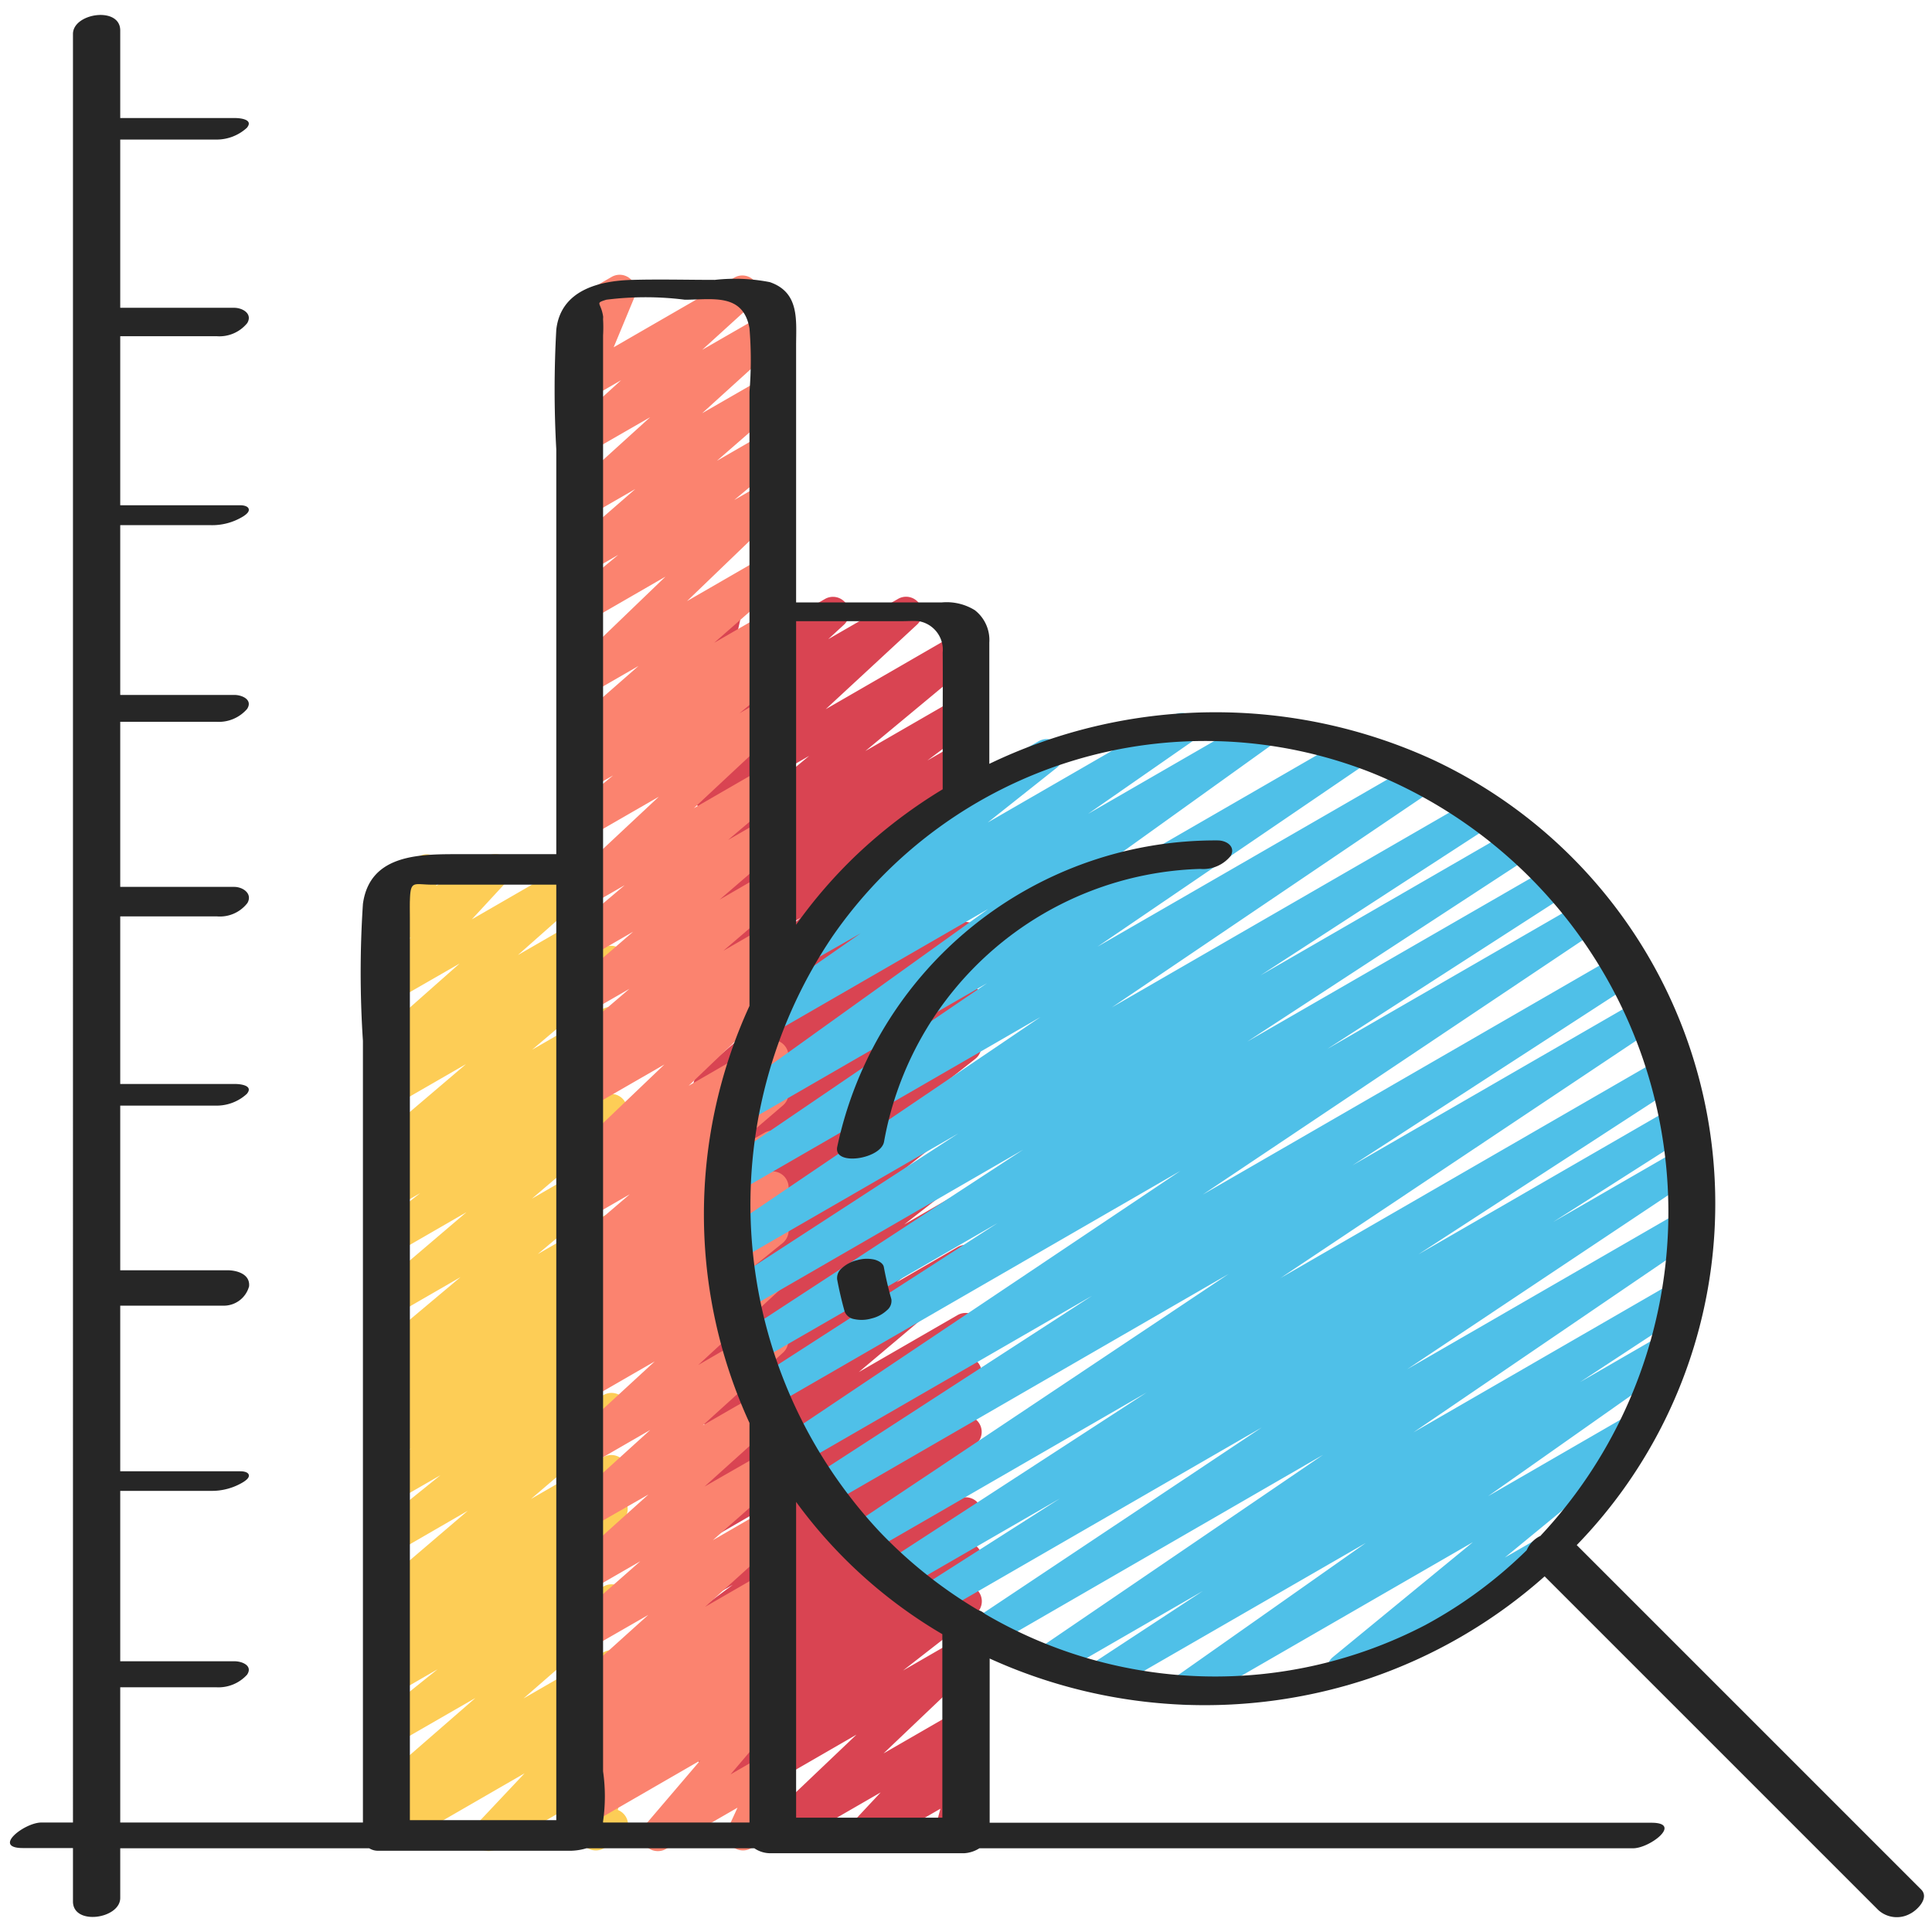 <svg id="Icons" xmlns="http://www.w3.org/2000/svg" viewBox="0 0 60 60"><defs><style>.cls-1{fill:#d94452;}.cls-2{fill:#fdcd56;}.cls-3{fill:#fb836f;}.cls-4{fill:#4fc0e8;}.cls-5{fill:#262626;}</style></defs><title>050 - Bar Chart Research</title><path class="cls-1" d="M24.044,57.492a.5.5,0,0,1-.345-.862l2.9-2.759L22.28,56.365a.5.5,0,0,1-.557-.827l2.253-1.754-1.7.979a.5.5,0,0,1-.549-.834l1.1-.819-.55.318a.5.5,0,0,1-.551-.832l1.4-1.056-.853.491a.5.5,0,0,1-.669-.16.5.5,0,0,1,.124-.677l.461-.336a.5.5,0,0,1-.464-.873l1.032-.767-.484.279a.5.5,0,0,1-.564-.821L24.7,46.265l-2.419,1.4a.5.5,0,0,1-.55-.833l1.227-.918-.677.391a.5.5,0,0,1-.572-.816l3.637-3.063L22.28,44.19a.5.5,0,0,1-.558-.826l2.449-1.925L22.28,42.53a.5.5,0,0,1-.556-.827l2.207-1.716-1.651.952a.5.5,0,0,1-.562-.823L24.493,37.9,22.28,39.176a.5.5,0,0,1-.559-.825l2.455-1.932-1.9,1.1a.5.5,0,0,1-.552-.83l1.695-1.291-1.143.659a.5.5,0,0,1-.566-.821l3.154-2.576L22.28,34.149a.5.5,0,0,1-.576-.811l3.912-3.369L22.28,31.9a.5.5,0,0,1-.566-.82L24.869,28.5l-2.589,1.5a.5.5,0,0,1-.552-.831L23.38,27.9l-1.1.635a.5.5,0,0,1-.551-.832L23.2,26.6l-.916.528a.5.5,0,0,1-.569-.817l3.415-2.837L22.28,25.116a.5.5,0,0,1-.652-.136.5.5,0,0,1,.062-.664l2.835-2.624-2.245,1.3a.5.5,0,0,1-.588-.8l.513-.471a.509.509,0,0,1-.471-.067.5.5,0,0,1-.191-.512l.3-1.354a.5.5,0,0,1-.068-.9l.5-.288a.507.507,0,0,1,.547.031.5.5,0,0,1,.191.513l-.248,1.1L25.623,18.6a.5.5,0,0,1,.588.8l-.489.45,2.166-1.25a.5.5,0,0,1,.59.8l-2.835,2.625,4.077-2.354a.5.5,0,0,1,.569.817l-3.413,2.835,2.846-1.642a.5.5,0,0,1,.667.156.5.5,0,0,1-.116.676L28.8,23.618l.92-.53a.5.5,0,0,1,.552.831l-1.65,1.254,1.1-.634a.5.5,0,0,1,.566.819l-3.156,2.58,2.592-1.5a.5.5,0,0,1,.576.812L26.39,30.622,29.728,28.7a.5.5,0,0,1,.566.821l-3.156,2.577,2.591-1.5a.5.5,0,0,1,.552.83L28.59,32.716l1.14-.658a.5.5,0,0,1,.56.825l-2.457,1.932,1.9-1.095a.5.5,0,0,1,.563.823L27.521,36.76l2.211-1.278a.5.5,0,0,1,.557.828l-2.207,1.716,1.652-.954a.5.5,0,0,1,.559.826l-2.451,1.927,1.893-1.093a.5.5,0,0,1,.573.816l-3.637,3.063,3.066-1.769a.5.5,0,0,1,.55.833l-1.225.916.676-.39a.5.5,0,0,1,.565.821l-2.985,2.412,2.422-1.4a.5.5,0,0,1,.548.834l-1.029.766.482-.279a.5.5,0,0,1,.545.837l-.462.337a.5.5,0,0,1,.469.87l-1.4,1.055.85-.491a.5.5,0,0,1,.549.834l-1.1.816.549-.316a.5.5,0,0,1,.558.827l-2.255,1.756,1.7-.981a.5.5,0,0,1,.595.795l-2.9,2.76,2.31-1.333a.5.5,0,0,1,.615.774l-.909.973.3-.17a.5.5,0,0,1,.732.565l-.263.966a.5.5,0,0,1,.033.884l-.5.29a.5.5,0,0,1-.556-.038.5.5,0,0,1-.176-.527l.181-.667-2.151,1.242a.5.5,0,0,1-.615-.774l.91-.974-3.046,1.758A.489.489,0,0,1,24.044,57.492Z"/><path class="cls-2" d="M15.173,57.486a.5.5,0,0,1-.363-.842l1.481-1.572L12.28,57.388a.5.5,0,0,1-.549-.833l.386-.289a.505.505,0,0,1-.494-.2A.5.5,0,0,1,11.7,55.4l3.064-2.667L12.28,54.163a.5.5,0,0,1-.563-.822l1.872-1.5-1.309.756a.5.5,0,0,1-.552-.831l.683-.52-.131.075a.5.5,0,0,1-.549-.833l.38-.284a.5.5,0,0,1-.407-.873l2.823-2.412-2.248,1.3a.5.5,0,0,1-.564-.821l1.963-1.584-1.4.806a.5.5,0,0,1-.555-.828l1.052-.812-.5.286a.5.5,0,0,1-.554-.829l.9-.694-.349.2a.5.5,0,0,1-.552-.83l.716-.545-.164.093a.5.5,0,0,1-.571-.815l2.6-2.183-2.025,1.169a.5.5,0,0,1-.574-.813l2.782-2.371-2.208,1.274a.5.5,0,0,1-.557-.826l1.332-1.043-.775.447a.5.5,0,0,1-.552-.83l.72-.55-.168.1a.5.5,0,0,1-.574-.814l2.771-2.359-2.2,1.268a.5.5,0,0,1-.553-.83l.814-.623-.261.15A.5.5,0,0,1,11.7,32.2l2.573-2.276L12.279,31.07a.5.5,0,0,1-.616-.772l1.1-1.19-.487.281a.5.5,0,0,1-.673-.7l.339-.537a.5.5,0,0,1-.08-.9L13,26.6a.5.5,0,0,1,.673.7l-.136.215,1.6-.925a.5.5,0,0,1,.616.772l-1.1,1.19,3.424-1.977a.5.5,0,0,1,.581.807l-2.575,2.279,2.643-1.525a.5.5,0,0,1,.553.83l-.812.621.26-.149a.5.5,0,0,1,.574.813L16.526,32.6l2.2-1.268a.5.5,0,0,1,.552.83l-.718.548.167-.1a.5.5,0,0,1,.557.826L17.95,34.488l.778-.448a.5.5,0,0,1,.574.814l-2.783,2.372,2.21-1.277a.5.5,0,0,1,.572.816l-2.6,2.182,2.027-1.17a.5.5,0,0,1,.553.83l-.72.549.168-.1a.5.5,0,0,1,.555.829l-.9.691.347-.2a.5.5,0,0,1,.556.828l-1.053.813.5-.288a.5.5,0,0,1,.565.822l-1.961,1.583,1.4-.807a.5.5,0,0,1,.576.813l-2.824,2.412,2.25-1.3a.5.5,0,0,1,.549.833l-.378.283a.5.5,0,0,1,.384.892l-.682.517.13-.074a.5.5,0,0,1,.564.822l-1.873,1.5,1.311-.757a.5.5,0,0,1,.578.81l-3.066,2.67,2.49-1.437a.5.5,0,0,1,.549.833l-.383.286a.507.507,0,0,1,.478.183.5.5,0,0,1-.03.653l-1.482,1.574.871-.5a.5.5,0,0,1,.737.544l-.3,1.326a.5.5,0,0,1,.067.9l-.5.29a.5.5,0,0,1-.736-.545l.246-1.076-2.832,1.635A.489.489,0,0,1,15.173,57.486Z"/><path class="cls-3" d="M20.429,57.488a.5.5,0,0,1-.381-.824l1.7-1.992-3.463,2a.5.5,0,0,1-.556-.828l.374-.29a.488.488,0,0,1-.483-.217.5.5,0,0,1,.11-.674l.347-.268a.5.5,0,0,1-.457-.219.5.5,0,0,1,.109-.675l.376-.291a.507.507,0,0,1-.474-.2.5.5,0,0,1,.069-.665l2.433-2.192L18.28,51.217a.5.5,0,0,1-.58-.808l2.185-1.923-1.605.926a.5.5,0,0,1-.585-.8l2.444-2.2L18.28,47.477a.5.5,0,0,1-.586-.8l2.5-2.269-1.915,1.106a.5.5,0,0,1-.589-.8l2.644-2.435-2.055,1.186a.5.5,0,0,1-.564-.821l.972-.785-.408.235a.5.5,0,0,1-.562-.822l.842-.676-.28.161a.5.5,0,0,1-.559-.825l.558-.442a.5.5,0,0,1-.574-.813l1.854-1.587-1.279.737a.5.5,0,0,1-.555-.828l.338-.261a.48.48,0,0,1-.433-.2.5.5,0,0,1,.055-.661l2.949-2.818-2.354,1.357a.5.5,0,0,1-.561-.823l.744-.6-.183.106a.5.5,0,0,1-.575-.813l1.843-1.577-1.268.731a.5.5,0,0,1-.577-.81l1.96-1.694-1.383.8a.5.5,0,0,1-.573-.814L19.4,27.49l-1.119.646a.5.5,0,0,1-.592-.8l2.772-2.594L18.279,26a.5.5,0,0,1-.568-.818l1.329-1.1-.761.438a.5.5,0,0,1-.555-.828l.346-.268a.5.5,0,0,1-.447-.207.5.5,0,0,1,.076-.667l2.131-1.868-1.551.894a.5.5,0,0,1-.6-.793l2.987-2.874-2.391,1.38a.5.5,0,0,1-.57-.816L19.2,17.232l-.922.532a.5.5,0,0,1-.578-.81l2.031-1.767-1.453.838a.5.5,0,0,1-.586-.8l2.5-2.269-1.91,1.1a.5.5,0,0,1-.586-.8l1.593-1.448-1.007.581a.5.5,0,0,1-.712-.624l.662-1.594a.5.5,0,0,1-.364-.92L18.994,8.6a.5.5,0,0,1,.712.624l-.648,1.561,3.755-2.168a.5.5,0,0,1,.586.8l-1.591,1.447,1.912-1.1a.5.5,0,0,1,.586.8l-2.5,2.269,1.912-1.1a.5.5,0,0,1,.578.81l-2.033,1.769,1.456-.84a.5.5,0,0,1,.57.816l-1.487,1.241L23.724,15a.5.5,0,0,1,.6.793l-2.988,2.875,2.393-1.381a.5.5,0,0,1,.58.809l-2.13,1.867,1.551-.895a.5.5,0,0,1,.555.829l-.346.268a.515.515,0,0,1,.453.213.5.5,0,0,1-.093.671l-1.331,1.1.764-.441a.5.5,0,0,1,.591.8L21.548,25.1l2.181-1.259a.5.5,0,0,1,.574.814l-1.692,1.431,1.119-.645a.5.5,0,0,1,.578.81L22.35,27.938l1.381-.8a.5.5,0,0,1,.576.812l-1.841,1.576,1.266-.731a.5.5,0,0,1,.562.823l-.751.6.19-.11a.5.5,0,0,1,.6.794l-2.946,2.817,2.351-1.358a.5.5,0,0,1,.556.828l-.338.261a.5.5,0,0,1,.359.879l-1.856,1.589,1.281-.739a.5.5,0,0,1,.56.825l-.557.44a.5.5,0,0,1,.561.824l-.844.677.282-.163a.5.5,0,0,1,.565.821l-.97.784.406-.235a.5.5,0,0,1,.589.8L21.686,42.39,23.74,41.2a.5.5,0,0,1,.586.8l-2.5,2.266,1.913-1.1a.5.5,0,0,1,.585.8l-2.444,2.2L23.743,45.1a.5.5,0,0,1,.58.807l-2.185,1.925,1.606-.928a.5.5,0,0,1,.585.8L21.9,49.9l1.849-1.067a.5.5,0,0,1,.557.828l-.375.29a.5.5,0,0,1,.375.891l-.346.267a.512.512,0,0,1,.456.219.5.5,0,0,1-.108.675l-.376.291a.5.5,0,0,1,.45.819l-1.694,1.992,1.065-.615a.5.5,0,0,1,.705.641l-.369.806a.5.5,0,0,1,.165.925l-.937.541a.5.5,0,0,1-.7-.64l.287-.624-2.216,1.278A.489.489,0,0,1,20.429,57.488Z"/><path class="cls-4" d="M36.852,52.948a.5.5,0,0,1-.289-.909l5.854-4.122-7.975,4.6a.5.5,0,0,1-.524-.851l3.439-2.257-4.588,2.649a.5.5,0,0,1-.532-.846l8.851-6.03L30.766,51.145a.5.5,0,0,1-.528-.849l8.946-5.964L29.166,50.115a.5.5,0,0,1-.519-.854l4.27-2.724-4.84,2.794a.5.5,0,0,1-.522-.852l8.053-5.233L26.98,48.228a.5.5,0,0,1-.527-.849l11.706-7.817-12.466,7.2a.5.5,0,0,1-.522-.853l8.743-5.667L24.9,45.446a.5.5,0,0,1-.529-.847l12.289-8.237-12.645,7.3a.5.5,0,0,1-.521-.852l7.489-4.828-7.45,4.3a.5.5,0,0,1-.523-.851l8.766-5.727L23.126,40.7a.5.5,0,0,1-.522-.851l7.16-4.651-6.815,3.934a.5.5,0,0,1-.53-.847l9.894-6.7-9.421,5.44a.5.5,0,0,1-.532-.846l8.292-5.645-7.464,4.309A.5.5,0,0,1,22.647,34l8.044-5.771-6.62,3.821a.5.5,0,0,1-.536-.843l3.194-2.223-1.4.8a.5.5,0,0,1-.562-.824l3.094-2.458a.5.5,0,0,1-.078-.9l4.475-2.583a.5.5,0,0,1,.561.824l-2.143,1.7,5.779-3.336a.5.5,0,0,1,.536.843l-3.2,2.225,5.152-2.974a.5.5,0,0,1,.541.839l-8.046,5.773,10.394-6a.5.5,0,0,1,.531.846L34.083,29.4,43.9,23.737a.5.5,0,0,1,.531.847l-9.9,6.7,11.25-6.494a.5.5,0,0,1,.523.852l-7.158,4.649,7.827-4.519a.5.5,0,0,1,.523.852l-8.763,5.725L48.184,26.9a.5.5,0,0,1,.52.852l-7.491,4.828,7.9-4.558a.5.5,0,0,1,.529.847L37.351,37.1l12.862-7.426a.5.5,0,0,1,.522.852L42,36.192l8.95-5.167a.5.5,0,0,1,.528.849L39.766,39.691l11.812-6.819a.5.5,0,0,1,.523.852l-8.053,5.232,7.936-4.582a.5.5,0,0,1,.519.855l-4.269,2.722,3.885-2.242a.5.5,0,0,1,.527.849L43.7,42.523l8.51-4.913a.5.5,0,0,1,.531.846l-8.846,6.028,8.094-4.673a.5.5,0,0,1,.525.85l-3.446,2.262L51.53,41.5a.5.5,0,0,1,.538.842l-5.854,4.123,4.3-2.485a.5.5,0,0,1,.567.82L46.736,48.37l1.074-.619a.5.5,0,0,1,.5.865l-6.349,3.665a.5.5,0,0,1-.567-.819l4.347-3.568L37.1,52.881A.494.494,0,0,1,36.852,52.948Z"/><path class="cls-5" d="M37.815,26.1A12.009,12.009,0,0,0,26,35.622c-.115.6,1.351.376,1.454-.161a10.285,10.285,0,0,1,9.818-8.476,1.1,1.1,0,0,0,.952-.409C38.377,26.285,38.088,26.1,37.815,26.1Z"/><path class="cls-5" d="M27.16,39.119a1.078,1.078,0,0,0-.544.018,1.065,1.065,0,0,0-.481.256.393.393,0,0,0-.136.343q.095.506.234,1a.385.385,0,0,0,.289.229,1.09,1.09,0,0,0,.544-.019,1.052,1.052,0,0,0,.48-.256.371.371,0,0,0,.136-.342q-.14-.495-.234-1C27.425,39.222,27.264,39.147,27.16,39.119Z"/><path class="cls-5" d="M59.663,58.68l-9.506-9.506-1.19-1.19a15.22,15.22,0,0,0-4.488-24.4,16.2,16.2,0,0,0-13.755.138V19.957a1.174,1.174,0,0,0-.451-1.008,1.663,1.663,0,0,0-1.027-.24H24.724V10.725c0-.773.115-1.643-.816-1.963a5.612,5.612,0,0,0-1.707-.07c-.853,0-1.71-.023-2.563,0-1.059.028-2.224.33-2.362,1.546a33.452,33.452,0,0,0,0,3.72V26.527H14.345c-1.232,0-2.858-.042-3.074,1.545a32.277,32.277,0,0,0,0,4.253V56.6H3.734V52.4H6.716a1.2,1.2,0,0,0,.958-.392c.186-.282-.16-.416-.39-.416H3.734V46.3h2.8a1.874,1.874,0,0,0,1.025-.275c.066-.044.193-.127.167-.223s-.188-.11-.256-.11H3.734V40.549H6.941a.814.814,0,0,0,.794-.6c.038-.383-.38-.5-.676-.5H3.734V34.336H6.7a1.387,1.387,0,0,0,.965-.364c.217-.259-.192-.308-.361-.308H3.734V28.459h3a1.079,1.079,0,0,0,.951-.416c.164-.292-.141-.5-.413-.5H3.734V22.416H6.72a1.163,1.163,0,0,0,.955-.4c.182-.284-.155-.434-.395-.434H3.734V16.309h2.8a1.837,1.837,0,0,0,1.024-.275c.067-.045.193-.131.166-.228s-.187-.115-.258-.115H3.734v-5.25H6.726a1.113,1.113,0,0,0,.953-.408c.172-.29-.146-.474-.405-.474H3.734V4.334H6.7a1.392,1.392,0,0,0,.965-.363c.218-.258-.193-.305-.361-.305H3.734V.945c0-.757-1.468-.542-1.468.11V56.6h-.98c-.527,0-1.545.793-.572.793H2.266v1.659c0,.757,1.468.542,1.468-.11V57.4h7.732a.519.519,0,0,0,.269.077h6a1.821,1.821,0,0,0,.477-.077h5.215a.885.885,0,0,0,.514.154h6a.991.991,0,0,0,.475-.154h20.3c.527,0,1.545-.793.572-.793H30.735v-5.1a16.129,16.129,0,0,0,11.748.632,15.876,15.876,0,0,0,5.487-3.184l9.014,9.014,1.353,1.353a.853.853,0,0,0,.985.11C59.54,59.324,59.926,58.943,59.663,58.68ZM28.009,19.291c.171,0,.349-.014.52,0a.9.9,0,0,1,.747.975c.007.759,0,1.519,0,2.278v1.968a15.679,15.679,0,0,0-2.667,2.03,15.062,15.062,0,0,0-1.885,2.176V19.291ZM18.83,9.308a9.7,9.7,0,0,1,2.438,0c.85,0,1.813-.217,2.008.89a12.11,12.11,0,0,1,0,1.97V31.239a15.521,15.521,0,0,0,0,12.952s0,.008,0,.013V56.6H18.729v-.036a5.465,5.465,0,0,0,0-1.554V26.928c0-.007,0-.01,0-.017V10.417a4.39,4.39,0,0,0,0-.5c0-.034.006-.07,0-.1C18.66,9.383,18.462,9.423,18.83,9.308Zm-6.1,18.666c.015-.657.12-.5.7-.5h3.846V56.527H12.729V28.538C12.729,28.35,12.725,28.161,12.729,27.974Zm16.536,28.27v.206H24.724V46.642l.006.009a15.024,15.024,0,0,0,4.535,4.1Zm1.323-6.123A.555.555,0,0,0,30.373,50a14.285,14.285,0,0,1-3.057-2.433A14.877,14.877,0,0,1,25.854,29.08,14.066,14.066,0,0,1,42.58,23.991a14.709,14.709,0,0,1,5.25,23.717l-.01,0a.889.889,0,0,0-.409.437,13.908,13.908,0,0,1-3.15,2.324A14.122,14.122,0,0,1,30.588,50.121Z"/></svg>